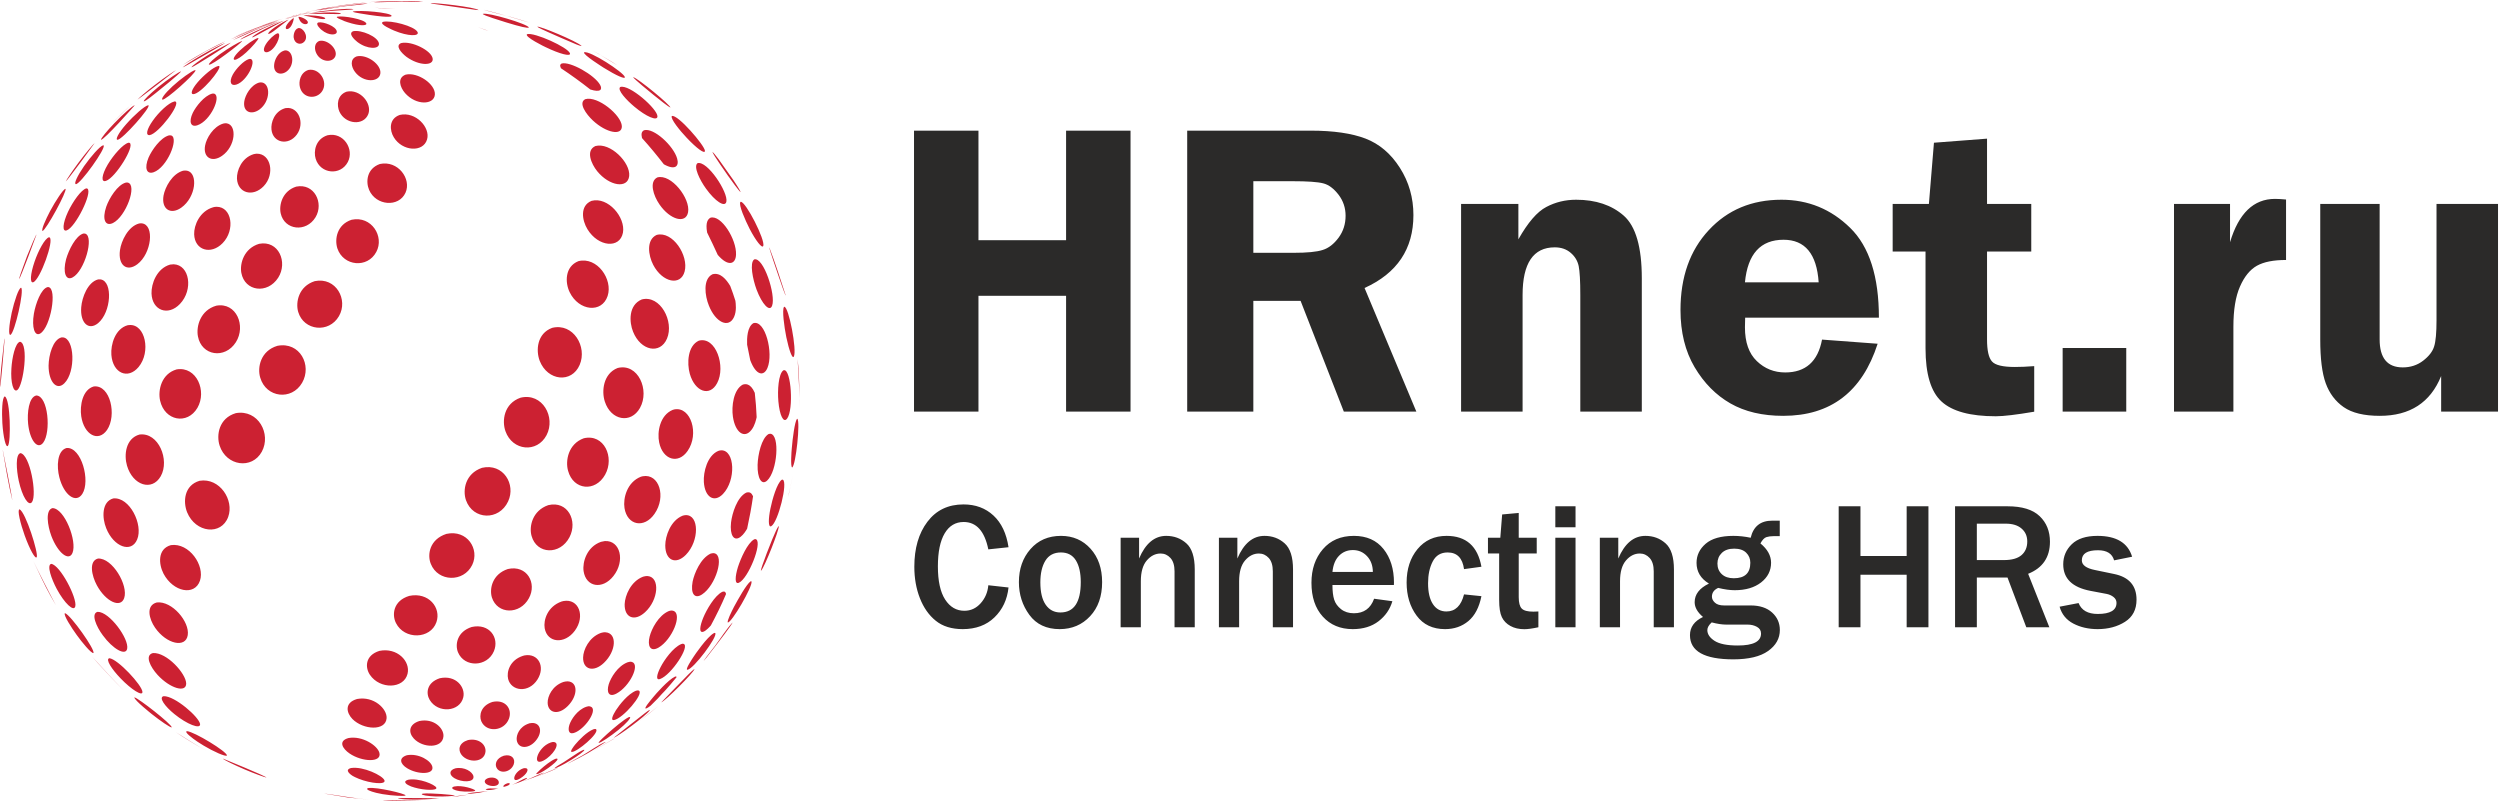 <?xml version="1.0" encoding="UTF-8"?> <svg xmlns="http://www.w3.org/2000/svg" width="592" height="190" viewBox="0 0 592 190" fill="none"><path fill-rule="evenodd" clip-rule="evenodd" d="M70.316 3.694C70.538 3.657 70.796 3.583 71.018 3.545C70.723 3.619 70.426 3.694 70.13 3.73C70.168 3.73 70.242 3.694 70.316 3.694ZM70.28 3.694C70.945 3.583 71.575 3.471 72.24 3.361C72.203 3.361 71.575 3.435 70.131 3.73C70.168 3.73 70.242 3.694 70.28 3.694ZM70.242 3.73C70.686 3.657 71.167 3.657 71.648 3.583C71.575 3.583 71.092 3.619 70.168 3.767C70.168 3.73 70.205 3.73 70.242 3.73ZM70.168 3.73C70.871 3.767 70.871 3.767 70.908 3.767C70.871 3.767 70.684 3.694 70.13 3.73H70.168ZM70.093 3.73C69.982 3.878 70.02 3.989 70.093 3.953C70.168 3.989 70.205 3.878 70.093 3.73C70.13 3.73 70.13 3.73 70.093 3.73ZM70.057 3.767C69.576 3.99 69.355 4.137 69.318 4.211C69.318 4.211 69.391 4.175 69.503 4.1C69.724 3.989 69.909 3.842 70.131 3.73C70.093 3.73 70.057 3.767 70.057 3.767ZM69.982 3.767C69.095 4.1 68.651 4.323 68.539 4.36C68.688 4.323 68.836 4.248 68.983 4.175C69.353 4.025 69.724 3.878 70.093 3.73C70.093 3.73 70.02 3.767 69.982 3.767ZM69.946 3.767C68.688 4.175 67.985 4.471 67.948 4.471C68.688 4.248 69.391 3.952 70.13 3.694C70.057 3.73 70.02 3.767 69.946 3.767ZM69.909 3.805C68.392 4.248 67.579 4.544 67.541 4.581C68.392 4.323 69.242 4.025 70.13 3.767C70.057 3.73 69.982 3.767 69.909 3.805ZM69.909 3.767C68.355 4.211 67.394 4.507 67.319 4.544C68.244 4.284 69.168 3.989 70.093 3.73C70.057 3.73 69.982 3.767 69.909 3.767ZM69.909 3.767C68.281 4.175 67.356 4.471 67.356 4.471C68.281 4.248 69.206 3.952 70.13 3.73C70.057 3.73 69.982 3.767 69.909 3.767ZM69.946 3.767C68.466 4.1 67.615 4.36 67.615 4.36C68.466 4.175 69.279 3.916 70.13 3.73C70.057 3.73 69.982 3.767 69.946 3.767ZM78.86 2.547C83.632 2.251 83.632 2.251 83.706 2.213C83.225 1.77 75.567 2.62 73.755 3.027C75.494 2.955 77.158 2.658 78.86 2.547ZM76.677 3.286C80.452 3.361 80.452 3.361 80.71 3.25C80.71 3.25 80.71 3.213 80.71 3.176C79.636 2.695 74.051 3.064 72.941 3.324C73.052 3.361 73.164 3.324 73.274 3.324C74.088 3.286 74.976 3.25 76.677 3.286ZM74.014 4.1C77.085 4.839 77.047 4.396 77.01 4.323C76.752 3.73 72.719 3.509 71.906 3.657C71.943 3.694 71.943 3.694 72.164 3.73C72.831 3.842 73.239 3.915 74.014 4.1ZM71.055 4.95C71.721 5.95 72.831 5.876 72.905 5.358C72.979 4.619 71.13 3.915 70.723 3.989C70.574 4.063 70.982 4.839 71.055 4.95ZM68.023 5.728C67.467 6.504 67.615 7.022 68.096 6.874C69.17 6.615 69.651 4.396 69.539 4.284H69.503C69.279 4.396 68.466 5.062 68.023 5.728ZM65.064 6.468C63.879 7.282 63.362 7.911 63.546 8.021C63.583 8.021 63.805 8.096 64.73 7.43C64.73 7.43 68.281 4.656 68.318 4.656C68.06 4.692 66.432 5.506 65.064 6.468ZM62.548 6.986C61.031 7.761 59.811 8.576 59.7 8.835C59.773 8.871 59.848 8.871 60.551 8.502C60.625 8.464 67.171 4.914 67.208 4.877C67.098 4.877 64.878 5.764 62.548 6.986ZM60.773 7.282C58.738 8.207 57.295 9.02 56.926 9.315C57.037 9.352 57.037 9.352 57.295 9.204C59.034 8.428 60.699 7.54 62.401 6.726C63.732 6.097 65.1 5.616 66.433 4.988C66.062 5.099 63.51 6.024 60.773 7.282ZM59.773 7.319C57.295 8.355 55.483 9.279 55.187 9.464C55.298 9.427 55.41 9.389 55.483 9.352C57.591 8.502 59.589 7.466 61.697 6.615C63.102 6.024 64.545 5.616 65.95 4.988C65.543 5.173 62.807 6.061 59.773 7.319ZM59.552 7.171C56.926 8.207 55.04 9.094 54.632 9.315C54.743 9.278 54.743 9.278 55.521 8.946C56.631 8.464 58.517 7.651 60.662 6.801C62.363 6.134 64.1 5.617 65.766 4.988C65.766 4.988 63.029 5.802 59.552 7.171ZM60.254 6.763C57.48 7.799 55.373 8.798 55.335 8.798C59.662 7.022 59.662 7.022 65.988 4.839C65.988 4.839 63.51 5.543 60.254 6.763ZM91.621 2.029C92.287 2.066 92.953 2.104 93.62 2.14C91.992 1.993 90.363 1.918 88.736 1.845C89.699 1.918 90.659 1.993 91.621 2.029ZM87.553 3.545C92.546 4.284 92.768 3.878 92.731 3.73C92.473 2.955 85.185 2.324 83.596 2.732L83.558 2.768C83.558 2.843 83.632 2.955 87.553 3.545ZM82.264 5.247C85.296 6.245 86.961 6.097 86.739 5.542C86.332 4.543 81.191 3.656 79.859 3.952C79.711 4.025 79.415 4.137 81.117 4.802C81.264 4.914 81.708 5.062 82.264 5.247ZM76.123 7.059C77.861 8.539 79.896 8.39 79.748 7.428C79.6 6.245 76.529 5.062 75.383 5.32C74.496 5.653 76.086 7.059 76.123 7.059ZM69.539 8.871C69.724 10.425 71.277 10.795 72.091 9.833C73.164 8.576 71.758 6.504 70.684 6.651C70.647 6.651 70.611 6.651 70.574 6.689C69.798 6.911 69.465 8.133 69.539 8.871ZM62.917 10.536C62.141 11.83 62.511 12.534 63.325 12.349C65.248 11.867 66.653 8.279 65.913 7.911C65.84 7.873 65.728 7.873 65.655 7.911C64.916 8.169 63.584 9.427 62.917 10.536ZM56.815 11.942C55.373 13.31 55.04 14.162 55.594 14.162C56.075 14.162 57.148 13.458 58.294 12.423C59.552 11.276 61.402 9.204 61.181 9.02C61.143 8.983 61.106 9.02 61.031 9.02C60.291 9.204 58.22 10.611 56.815 11.942ZM52.081 12.829C50.786 13.791 49.381 14.975 49.455 15.307C50.084 15.64 57.037 10.24 57.333 9.759C57.333 9.759 57.295 9.759 57.258 9.722C56.666 9.908 54.188 11.313 52.081 12.829ZM48.936 13.237C47.123 14.382 45.607 15.493 45.349 15.9L45.386 15.936C45.941 15.788 54.596 10.351 54.669 10.092C54.3 10.241 51.637 11.572 48.936 13.237ZM47.531 13.164C45.386 14.42 43.573 15.64 43.24 15.974C43.646 15.9 53.337 10.204 53.375 10.168C52.931 10.278 50.379 11.498 47.531 13.164ZM47.975 12.534C45.386 13.977 43.462 15.234 43.277 15.382C45.053 14.383 46.791 13.273 48.568 12.275C50.157 11.387 51.822 10.685 53.375 9.76C53.227 9.833 50.933 10.87 47.975 12.534ZM93.323 7.244C96.689 8.65 99.39 8.613 98.872 7.577C98.133 6.172 92.51 4.729 90.697 5.173C89.549 5.691 93.175 7.171 93.323 7.244ZM84.631 9.945C86.961 11.72 89.883 11.72 89.735 10.314C89.549 8.687 85.481 6.986 83.632 7.393C82.338 7.911 83.965 9.427 84.631 9.945ZM74.94 12.682C76.012 14.79 78.786 14.901 79.415 13.312C80.044 11.646 77.603 9.279 75.642 9.687C74.347 10.166 74.421 11.72 74.94 12.682ZM64.916 15.345C64.73 17.416 66.505 17.971 67.912 16.898C69.835 15.42 69.466 12.202 67.8 11.942C67.615 11.905 67.431 11.942 67.282 11.98C65.803 12.423 64.989 14.235 64.916 15.345ZM55.113 17.675C54.115 19.561 54.78 20.449 56.038 20.006C58.553 19.118 60.735 14.457 59.404 13.977C59.256 13.939 59.107 13.939 58.959 13.977C57.666 14.383 55.891 16.271 55.113 17.675ZM46.827 19.451C45.311 21.226 45.089 22.299 45.755 22.299C47.529 22.299 52.45 16.343 51.932 15.678C51.858 15.603 51.747 15.603 51.637 15.64C50.49 15.9 48.158 17.898 46.827 19.451ZM40.836 20.449C38.875 22.262 38.098 23.482 38.468 23.594C39.207 23.778 46.236 17.527 46.309 16.64C46.273 16.64 46.235 16.603 46.198 16.603C45.386 16.788 42.723 18.711 40.836 20.449ZM37.396 20.671C35.509 22.226 34.03 23.668 34.03 24.001C34.216 24.001 34.437 24.001 36.878 22.041C37.137 21.856 42.907 17.195 42.872 16.898C42.388 17.009 39.837 18.674 37.396 20.671ZM36.619 20.154C34.548 21.744 32.956 23.149 32.549 23.594C32.697 23.594 41.649 16.677 41.685 16.603C41.391 16.75 39.097 18.23 36.619 20.154ZM114.851 7.059C115.109 7.132 115.405 7.244 115.665 7.317C114.813 6.986 113.962 6.688 113.112 6.393C113.666 6.615 114.259 6.838 114.851 7.059ZM96.246 13.458C99.241 15.64 102.682 15.603 102.459 13.902C102.237 11.979 97.428 9.612 94.988 10.203C93.508 10.795 94.988 12.496 96.246 13.458ZM84.075 17.046C86.036 19.636 89.772 19.524 90.068 17.416C90.363 15.308 86.924 12.792 84.483 13.348C82.743 13.977 83.188 15.9 84.075 17.046ZM71.019 20.634C71.721 23.409 75.013 23.594 76.308 21.559C77.751 19.265 75.606 16.048 73.016 16.566C71.092 17.195 70.686 19.339 71.019 20.634ZM57.851 23.963C57.444 26.552 59.515 27.293 61.402 25.962C64.066 24.038 64.102 19.895 62.03 19.524C61.772 19.488 61.512 19.524 61.329 19.561C59.329 20.19 58.072 22.557 57.851 23.963ZM45.644 26.737C44.645 28.846 45.163 30.214 46.755 29.66C49.899 28.586 52.45 22.816 50.749 22.187C50.563 22.114 50.342 22.151 50.194 22.187C48.344 22.705 46.384 25.22 45.644 26.737ZM36.174 28.588C34.732 30.622 34.399 32.138 35.472 31.99C37.543 31.62 42.87 24.629 41.538 24.038C41.464 24 41.353 24 41.279 24.038C39.911 24.332 37.543 26.626 36.174 28.588ZM29.887 29.4C27.926 31.62 27.261 33.137 27.853 33.1C29 33.026 35.879 25.295 35.139 24.925C35.102 24.925 35.066 24.925 35.066 24.925C34.214 25.11 31.773 27.255 29.887 29.4ZM27.039 29.216C25.337 30.991 23.969 32.656 23.895 33.099C24.561 33.284 31.846 25.035 31.884 24.962V24.925C31.441 24.998 29.147 26.996 27.039 29.216ZM31.108 24.74C29.295 26.516 26.854 28.809 25.152 30.658C27.704 27.921 30.109 25.664 31.329 24.555L31.108 24.74ZM95.911 22.041C98.538 25.037 102.793 24.852 102.977 22.41C103.162 19.932 98.909 17.009 96.061 17.675C93.988 18.452 94.728 20.671 95.911 22.041ZM80.377 26.441C81.782 29.475 86.147 29.845 87.22 26.997C88.144 24.519 85.296 21.004 82.079 21.708C79.785 22.52 79.711 24.962 80.377 26.441ZM64.287 30.695C64.62 33.839 68.281 34.579 70.28 31.878C72.277 29.179 70.686 25.183 67.726 25.591C67.615 25.591 67.504 25.627 67.394 25.664C64.952 26.441 64.1 29.068 64.287 30.695ZM48.566 34.469C48.047 37.281 50.156 38.575 52.56 36.911C55.816 34.654 56.148 29.66 53.744 29.217C53.411 29.142 53.115 29.217 52.893 29.253C50.49 29.956 48.862 32.767 48.566 34.469ZM35.177 37.317C34.141 39.794 34.696 41.348 36.36 40.794C39.578 39.682 42.352 32.877 40.613 32.101C40.391 32.027 40.169 32.027 39.984 32.065C37.987 32.619 35.953 35.541 35.177 37.317ZM25.522 38.944C24.042 41.458 23.857 43.272 25.115 42.826C27.372 42.051 31.995 34.579 30.701 33.839C30.626 33.802 30.515 33.802 30.405 33.802C29.11 34.135 26.854 36.725 25.522 38.944ZM19.899 39.351C18.309 41.644 17.422 43.568 17.976 43.605C19.012 43.641 25.226 34.986 24.523 34.431C24.523 34.431 24.486 34.431 24.449 34.394C23.673 34.579 21.453 37.131 19.899 39.351ZM18.605 38.499C17.015 40.646 15.683 42.643 15.572 42.976C15.905 42.791 22.415 33.95 22.415 33.877C22.156 34.025 20.381 36.132 18.605 38.499ZM93.249 32.508C95.247 35.837 100.202 36.171 101.127 33.026C101.978 30.178 98.39 26.33 94.655 27.218C92.028 28.142 92.25 30.88 93.249 32.508ZM74.755 37.612C75.865 41.2 80.635 41.681 82.374 38.351C83.928 35.355 81.376 31.213 77.566 32.025C74.718 32.915 74.199 35.836 74.755 37.612ZM56.112 42.31C56.297 45.75 59.885 46.749 62.438 44.086C65.174 41.236 64.139 36.355 60.81 36.392C60.587 36.392 60.291 36.465 60.071 36.503C57.185 37.39 56.038 40.423 56.112 42.31ZM38.727 46.304C38.172 49.486 40.355 50.966 42.907 49.19C46.459 46.675 46.94 40.978 44.313 40.424C43.98 40.35 43.646 40.387 43.351 40.424C40.761 41.163 39.097 44.307 38.727 46.304ZM25.152 48.969C24.153 51.89 24.894 53.702 26.742 52.815C29.812 51.297 32.587 43.789 30.256 43.235C30.108 43.197 29.923 43.235 29.812 43.235C27.852 43.716 25.855 46.934 25.152 48.969ZM16.09 50.189C14.832 52.889 14.684 54.96 15.794 54.553C17.865 53.85 21.934 45.639 20.714 44.677C20.64 44.639 20.529 44.603 20.455 44.603C19.234 44.899 17.236 47.747 16.09 50.189ZM11.873 49.967C10.763 52.075 9.728 54.443 10.06 54.701C10.874 54.553 16.017 45.121 15.498 44.713C14.98 44.788 13.167 47.563 11.873 49.967ZM140.411 28.55C143.555 31.472 147.326 32.213 147.254 29.881C147.143 27.255 141.521 22.632 138.598 23.482C136.86 24.332 138.783 27.034 140.411 28.55ZM87.404 44.973C89.031 48.746 94.433 49.154 96.023 45.64C97.504 42.346 94.21 37.908 89.958 38.833C86.813 39.943 86.591 43.087 87.404 44.973ZM66.469 50.522C67.356 54.516 72.497 55.108 74.717 51.446C76.751 48.08 74.421 43.308 70.13 44.196C66.876 45.233 66.025 48.524 66.469 50.522ZM45.977 55.478C46.088 59.251 49.934 60.434 52.708 57.586C55.779 54.442 54.891 48.967 51.303 48.967C51.044 48.967 50.711 49.004 50.49 49.077C47.271 50.004 45.903 53.369 45.977 55.478ZM28.407 59.251C27.926 62.766 29.998 64.466 32.513 62.581C35.916 60.028 36.656 53.223 33.586 52.89C33.401 52.853 33.143 52.89 32.92 52.926C30.331 53.627 28.703 57.069 28.407 59.251ZM15.646 61.396C14.832 64.504 15.572 66.575 17.2 65.687C20.011 64.207 22.341 56.07 20.196 55.33C20.084 55.293 19.9 55.293 19.752 55.293C17.939 55.811 16.275 59.178 15.646 61.396ZM8.174 61.989C7.175 64.909 7.028 67.13 7.878 66.833C9.506 66.241 12.909 56.809 11.725 56.218C11.688 56.218 11.651 56.218 11.614 56.181C10.652 56.403 9.062 59.361 8.174 61.989ZM6.399 60.657L4.919 64.726C4.586 65.725 4.512 65.983 4.512 66.131C4.845 65.836 8.655 55.589 8.655 55.516C8.618 55.553 8.507 55.627 7.841 57.18L6.399 60.657ZM141.409 40.535C144.294 44.086 148.659 44.751 148.992 41.681C149.325 38.499 144.515 33.654 141.002 34.579C138.635 35.615 140.003 38.797 141.409 40.535ZM79.896 58.844C81.339 63.062 87.034 63.579 89.106 59.658C91.067 56.033 87.996 51.039 83.261 52.038C79.748 53.185 79.193 56.698 79.896 58.844ZM57.147 64.615C57.961 69.016 63.325 69.719 65.877 65.761C68.208 62.099 65.988 56.846 61.363 57.734C57.776 58.808 56.741 62.395 57.147 64.615ZM35.879 69.498C36.027 73.529 39.8 74.935 42.611 71.976C45.829 68.609 44.904 62.727 41.131 62.579C40.873 62.579 40.539 62.616 40.28 62.654C37.099 63.579 35.805 67.204 35.879 69.498ZM19.234 72.751C18.939 76.451 20.973 78.374 23.229 76.524C26.335 73.936 26.78 66.685 23.858 66.168C23.673 66.131 23.414 66.168 23.229 66.168C20.787 66.796 19.419 70.385 19.234 72.751ZM8.026 74.269C7.471 77.523 8.212 79.78 9.543 78.966C11.985 77.487 13.613 68.35 11.467 67.98C11.393 67.98 11.319 67.98 11.282 67.98C9.728 68.35 8.433 71.901 8.026 74.269ZM2.774 74.046C2.108 77.117 1.96 79.483 2.478 79.298C3.477 78.855 5.808 68.646 4.994 68.128C4.401 68.24 3.402 71.272 2.774 74.046ZM156.167 48.413C158.682 52.075 162.418 53.075 162.937 50.262C163.529 47.007 158.941 41.09 155.649 42.014C153.652 43.013 154.724 46.343 156.167 48.413ZM139.115 54.295C141.667 58.475 146.772 58.956 147.512 55.108C148.178 51.483 143.997 46.526 140.076 47.563C137.267 48.709 137.82 52.186 139.115 54.295ZM70.613 73.861C71.943 78.337 77.899 78.966 80.266 74.86C82.522 70.977 79.563 65.54 74.532 66.575C70.723 67.795 69.946 71.568 70.613 73.861ZM46.865 79.633C47.716 84.256 53.264 85.107 55.853 81.038C58.294 77.192 56.001 71.531 51.229 72.382C47.458 73.455 46.421 77.265 46.865 79.633ZM26.372 84.034C26.705 88.361 30.256 89.952 32.809 86.919C35.805 83.331 34.399 76.711 30.664 76.969C30.553 76.969 30.368 77.007 30.257 77.007C27.26 77.819 26.188 81.592 26.372 84.034ZM11.503 86.586C11.503 90.433 13.427 92.578 15.239 90.765C17.976 88.066 17.681 80.039 14.87 79.891C14.795 79.891 14.684 79.891 14.574 79.891C12.502 80.409 11.54 84.107 11.503 86.586ZM2.7 87.252C2.478 90.617 3.181 93.059 4.106 92.356C5.548 91.283 6.879 81.297 4.735 80.928C3.588 81.185 2.847 84.772 2.7 87.252ZM0.11 89.323L0 91.32C0 91.431 0 91.579 0 91.689C0.222 91.32 1.11 80.26 1.11 80.149C1.073 80.186 1.073 80.224 0.999 80.593C0.739 83.219 0.258 86.696 0.11 89.323ZM154.687 62.727C156.869 66.908 161.196 67.795 162.122 64.282C163.121 60.509 159.273 54.627 155.501 55.626C152.986 56.773 153.504 60.472 154.687 62.727ZM134.899 69.201C137.081 73.677 142.519 74.231 143.886 70.089C145.181 66.168 141.409 60.73 136.971 61.84C133.715 63.135 133.789 66.945 134.899 69.201ZM61.624 89.434C63.029 94.206 69.058 94.908 71.536 90.654C73.941 86.512 71.019 80.853 65.692 81.888C61.697 83.072 60.884 87.029 61.624 89.434ZM37.913 94.871C38.986 99.643 44.35 100.678 46.754 96.572C49.047 92.615 46.567 86.696 41.834 87.472C38.209 88.51 37.359 92.43 37.913 94.871ZM19.234 98.569C19.9 102.972 23.266 104.784 25.337 101.826C27.705 98.386 26.151 91.099 22.23 91.505C19.53 92.245 18.864 96.055 19.234 98.569ZM6.658 100.345C7.064 104.266 8.877 106.56 10.209 104.858C12.132 102.38 11.429 93.688 8.582 93.65C6.806 94.058 6.399 97.794 6.658 100.345ZM0.555 100.161C0.777 103.6 1.405 106.19 1.886 105.562C2.625 104.637 2.478 94.538 1.147 93.873C0.481 93.983 0.406 97.607 0.555 100.161ZM167.856 72.345C169.446 76.376 172.553 77.819 173.812 75.083C174.477 73.64 174.219 71.864 174.144 71.235C173.775 70.052 173.367 68.867 172.924 67.722C171.999 66.168 170.556 64.429 168.707 64.948C166.377 66.094 166.931 70.089 167.856 72.345ZM149.916 78.558C151.728 83.072 156.315 83.997 157.942 80.186C159.682 76.117 156.353 69.792 151.987 70.903C148.77 72.234 148.992 76.303 149.916 78.558ZM127.797 85.439C129.683 90.248 135.38 90.802 137.267 86.401C139.116 82.111 135.75 76.414 130.756 77.634C127.13 78.966 126.872 82.997 127.797 85.439ZM52.007 105.524C53.597 110.37 59.663 111.219 61.995 106.966C64.287 102.749 61.143 96.905 55.853 97.83C51.821 99.014 51.194 103.046 52.007 105.524ZM30.071 110.259C31.441 114.956 35.99 116.399 38.062 112.774C40.243 108.928 37.543 102.306 33.031 102.898C29.739 103.822 29.332 107.743 30.071 110.259ZM14.055 113.034C15.128 117.25 17.976 119.321 19.493 116.954C21.453 113.921 19.308 105.857 15.793 106.079C13.5 106.671 13.39 110.518 14.055 113.034ZM4.438 113.847C5.252 117.584 6.768 120.024 7.583 118.878C8.803 117.103 7.102 107.633 4.845 107.3C3.625 107.595 3.884 111.294 4.438 113.847ZM2.885 118.322C2.885 118.359 2.922 118.396 2.922 118.434C2.847 117.509 0.702 106.671 0.665 106.598V106.709C1.258 110.184 2.034 114.883 2.885 118.322ZM163.343 88.51C164.564 92.799 168.078 94.021 169.815 90.729C171.924 86.808 169.521 79.595 165.488 80.668C162.826 81.888 162.641 85.994 163.343 88.51ZM143.222 95.093C144.664 99.569 149.398 100.42 151.543 96.61C153.911 92.393 151.099 85.919 146.254 87.141C142.851 88.472 142.408 92.615 143.222 95.093ZM119.696 102.121C121.36 106.782 127.168 107.336 129.424 103.046C131.643 98.792 128.462 92.948 123.284 94.169C119.326 95.537 118.809 99.643 119.696 102.121ZM44.312 121.318C46.311 126.201 52.413 126.867 54.04 122.391C55.483 118.434 52.043 113.07 47.271 113.847C43.573 114.919 43.313 118.84 44.312 121.318ZM25.152 125.091C26.927 129.53 31.108 131.048 32.476 127.754C33.956 124.24 30.701 117.62 26.817 118.027C24.043 118.803 24.153 122.65 25.152 125.091ZM12.168 126.941C13.686 130.936 16.311 133.007 17.162 130.936C18.309 128.16 15.275 120.357 12.428 120.32C10.69 120.764 11.245 124.463 12.168 126.941ZM5.844 126.794C7.028 130.085 8.359 132.489 8.692 131.935C9.174 131.121 6.067 121.207 4.624 120.614C4.031 120.689 4.808 123.908 5.844 126.794ZM173.552 98.681C174.107 102.455 176.29 103.97 177.954 101.788C178.768 100.753 179.064 99.273 179.174 98.792C179.1 96.868 178.952 94.983 178.731 93.022C177.658 90.544 176.326 90.95 175.918 91.062C173.7 92.207 173.182 96.203 173.552 98.681ZM156.093 104.784C156.944 108.89 160.606 110 162.826 106.782C165.637 102.75 163.601 96.239 159.718 96.943C159.607 96.98 159.422 97.017 159.312 97.053C156.242 98.311 155.575 102.344 156.093 104.784ZM134.529 111.516C135.786 116.066 140.965 116.584 143.295 112.404C145.588 108.298 143.037 102.639 138.228 103.785C134.566 105.117 133.826 109.111 134.529 111.516ZM110.338 118.433C112.002 123.168 118.179 123.353 120.325 118.729C122.212 114.696 119.179 109.629 114.148 110.776C110.153 112.145 109.524 116.066 110.338 118.433ZM38.727 135.855C41.021 140.183 46.088 141.182 47.346 137.519C48.568 133.931 44.795 128.457 40.466 129.086C37.285 129.974 37.543 133.561 38.727 135.855ZM22.933 138.592C25.041 142.476 28.555 144.104 29.406 141.626C30.441 138.63 26.594 132.046 23.191 132.267C20.973 132.86 21.712 136.336 22.933 138.592ZM13.427 139.442C15.277 142.883 17.496 144.955 17.828 143.586C18.309 141.626 14.24 133.784 12.132 133.524C10.986 133.784 12.206 137.149 13.427 139.442ZM11.91 140.997L13.242 143.327C12.279 141.589 8.47 134.118 7.878 132.823C9.062 135.3 10.579 138.63 11.91 140.997ZM166.672 114.142C166.894 117.73 169.113 119.137 171.184 116.991C174.329 113.736 174.033 106.56 170.778 106.633C170.556 106.633 170.297 106.708 170.075 106.782C167.487 107.891 166.525 111.775 166.672 114.142ZM147.882 120.32C148.548 124.426 152.543 125.202 154.983 121.688C157.832 117.62 156.093 112.072 152.209 112.774C152.061 112.811 151.914 112.848 151.765 112.885C148.473 114.18 147.512 117.988 147.882 120.32ZM125.874 126.904C127.093 131.305 132.642 131.49 134.862 127.199C136.86 123.353 134.455 118.507 129.831 119.616C126.058 120.911 125.244 124.685 125.874 126.904ZM102.016 133.524C103.717 137.815 109.783 137.963 111.817 133.783C113.629 130.046 110.634 125.35 105.714 126.423C101.719 127.717 101.127 131.343 102.016 133.524ZM36.729 148.653C39.43 152.537 43.98 153.536 44.46 150.392C44.941 147.248 40.761 142.254 37.136 142.66C34.473 143.364 35.287 146.582 36.729 148.653ZM24.338 150.428C26.706 153.684 29.739 155.385 30.109 153.647C30.626 151.316 25.929 144.843 23.118 144.881C21.453 145.287 22.822 148.395 24.338 150.428ZM18.161 150.355C19.381 152.056 21.564 154.719 22.119 154.644C22.637 153.942 16.755 145.657 15.424 145.213C15.386 145.213 15.35 145.213 15.35 145.213C15.017 145.693 16.904 148.616 18.161 150.355ZM173.108 123.722C172.776 126.755 173.81 128.31 175.364 127.125C176.104 126.569 176.622 125.682 176.918 125.201C177.474 122.686 177.955 120.097 178.325 117.507C177.917 116.657 177.511 116.434 176.697 116.657C174.551 117.73 173.367 121.54 173.108 123.722ZM157.536 129.16C157.536 132.71 160.014 133.821 162.418 131.379C165.637 128.087 165.599 121.836 162.345 121.984C162.122 121.984 161.827 122.059 161.605 122.132C158.793 123.279 157.536 126.941 157.536 129.16ZM138.191 135.226C138.746 139.036 142.666 139.702 145.256 136.41C148.105 132.822 146.883 127.902 143.222 128.125C142.964 128.162 142.593 128.235 142.297 128.31C138.968 129.492 137.894 133.08 138.191 135.226ZM116.479 141.478C117.772 145.509 123.098 145.62 125.244 141.662C127.205 138.111 124.8 133.709 120.25 134.746C116.588 135.966 115.85 139.406 116.479 141.478ZM93.766 147.544C95.765 151.538 101.943 151.391 103.347 147.321C104.531 143.918 101.497 140.145 96.91 141.107C93.1 142.255 92.768 145.582 93.766 147.544ZM37.322 159.823C40.243 163.005 44.091 164.151 44.091 161.859C44.054 159.49 39.467 154.423 36.212 154.644C34.177 155.163 35.62 157.974 37.322 159.823ZM28.555 160.637C31.108 163.301 33.77 164.964 33.734 163.856C33.66 162.266 27.89 156.052 25.892 155.866C24.894 156.089 26.483 158.492 28.555 160.637ZM29.332 163.523C27.557 161.822 22.895 156.791 21.749 155.423C24.006 157.9 26.965 161.156 29.332 163.523ZM164.009 137.741C163.491 140.552 164.453 141.922 166.227 140.774C169.521 138.63 171.629 131.527 169.15 131.01C168.853 130.936 168.558 131.048 168.299 131.083C165.896 132.193 164.415 135.743 164.009 137.741ZM147.918 143.069C147.845 146.286 150.249 147.248 152.728 144.993C155.945 142.07 156.353 136.706 153.394 136.41C152.986 136.373 152.58 136.485 152.284 136.558C149.361 137.667 147.992 141.034 147.918 143.069ZM128.98 148.764C129.61 152.279 133.714 152.61 136.119 149.356C138.671 145.88 137.044 141.662 133.419 142.328C133.271 142.366 133.085 142.402 132.975 142.44C129.646 143.623 128.647 146.84 128.98 148.764ZM108.452 154.459C109.97 158.122 115.369 157.974 116.959 154.201C118.291 151.021 115.886 147.544 111.707 148.468C108.229 149.578 107.711 152.647 108.452 154.459ZM87.59 159.787C89.958 163.301 95.616 163.152 96.504 159.565C97.244 156.568 94.027 153.276 89.847 154.127C86.405 155.201 86.443 158.086 87.59 159.787ZM41.316 169.108C44.275 171.513 47.494 172.77 47.383 171.476C47.198 169.849 41.427 164.781 38.764 164.854C37.469 165.114 39.06 167.296 41.316 169.108ZM35.916 169.072C37.913 170.661 40.317 172.326 40.688 172.252C40.539 171.365 32.809 165.372 31.884 165.149C31.846 165.149 31.846 165.149 31.81 165.149C31.846 165.854 35.879 169.033 35.916 169.072ZM166.525 146.286C165.748 148.173 165.415 150.022 166.598 149.578C167.265 149.319 168.079 148.396 168.337 148.098C169.631 145.693 170.852 143.215 171.925 140.664C171.778 139.962 171.407 140.035 171.037 140.146C169.225 141.034 167.301 144.4 166.525 146.286ZM153.837 150.724C153.281 152.87 153.948 154.497 155.944 153.351C159.163 151.465 161.641 145.474 159.495 144.66C159.089 144.51 158.757 144.585 158.385 144.696C155.909 145.732 154.281 148.949 153.837 150.724ZM138.079 155.681C138.006 158.602 140.596 159.269 142.999 156.976C145.958 154.164 146.181 149.911 143.369 149.725C142.962 149.688 142.593 149.799 142.297 149.874C139.447 150.909 138.116 153.905 138.079 155.681ZM120.325 160.785C121.064 163.671 125.171 164.225 127.279 160.897C129.202 157.864 127.464 154.609 124.208 155.201C124.098 155.238 123.913 155.274 123.802 155.312C120.695 156.347 119.918 159.121 120.325 160.785ZM101.756 165.743C103.718 168.998 108.896 168.59 109.709 165.114C110.264 162.746 107.971 159.787 104.161 160.6C100.979 161.636 100.831 164.225 101.756 165.743ZM83.448 170.255C85.999 172.845 91.326 173.177 91.548 170.07C91.695 167.85 88.515 164.781 84.556 165.52C81.486 166.409 82.041 168.812 83.448 170.255ZM48.196 176.543C50.527 177.949 53.411 179.242 53.745 178.911C53.782 177.986 45.977 173.251 44.275 173.139C43.498 173.288 45.57 174.842 46.791 175.655C47.161 175.915 47.752 176.284 48.196 176.543ZM48.862 177.801C46.273 176.358 43.35 174.545 41.612 173.362C43.758 174.693 46.606 176.543 48.862 177.801ZM156.426 157.974C155.575 159.601 155.168 161.193 156.315 160.785C158.941 159.862 163.491 152.981 161.863 152.464C161.678 152.389 161.456 152.464 161.271 152.537C159.385 153.351 157.313 156.236 156.426 157.974ZM144.146 162.043C143.59 163.893 144.146 165.224 145.995 164.225C149.102 162.561 151.655 157.382 149.658 156.754C149.288 156.643 148.955 156.717 148.621 156.828C146.254 157.716 144.627 160.49 144.146 162.043ZM129.683 166.409C129.72 168.739 132.088 169.552 134.455 167.184C136.896 164.743 136.896 161.451 134.418 161.339C134.048 161.339 133.678 161.415 133.419 161.489C130.793 162.376 129.646 164.892 129.683 166.409ZM113.962 170.773C115.146 173.547 119.363 173.214 120.51 170.217C121.397 167.887 119.659 165.52 116.588 166.223C113.853 167.111 113.408 169.404 113.962 170.773ZM97.983 174.878C100.129 177.209 104.827 177.283 105.012 174.324C105.123 172.437 102.717 170.034 99.315 170.736C96.8 171.513 96.652 173.435 97.983 174.878ZM82.781 178.43C85.703 180.427 90.438 180.648 89.845 178.281C89.401 176.543 85.814 174.175 82.521 174.767C79.97 175.471 81.153 177.32 82.781 178.43ZM57.851 182.166C60.182 183.164 62.548 184.015 63.103 184.127C62.844 183.719 52.895 179.688 52.82 179.651H52.783C53.042 179.983 55.632 181.203 57.851 182.166ZM154.687 165.076C153.985 165.928 152.357 167.85 152.949 167.775C153.208 167.74 153.837 167.296 154.059 167.111C156.242 165.002 158.277 162.746 160.199 160.378C160.199 160.156 160.088 160.156 159.83 160.23C158.239 160.972 155.243 164.374 154.687 165.076ZM145.848 168.183C145.107 169.367 144.515 170.661 145.402 170.513C147.549 170.107 152.469 164.337 151.322 163.559C151.137 163.448 150.878 163.486 150.619 163.559C148.696 164.3 146.661 166.926 145.848 168.183ZM134.824 171.66C134.381 173.103 134.788 174.175 136.415 173.362C138.966 172.104 141.668 167.812 139.781 167.296C139.447 167.184 139.151 167.258 138.819 167.369C136.674 168.11 135.232 170.402 134.824 171.66ZM122.359 175.248C122.692 177.504 125.502 177.393 127.13 175.063C128.647 172.955 127.759 170.846 125.541 171.254C125.429 171.254 125.318 171.29 125.244 171.327C122.988 172.067 122.212 174.065 122.359 175.248ZM109.302 178.763C110.856 180.723 114.666 180.612 114.962 178.022C115.147 176.321 113.371 174.73 110.819 175.248C108.673 175.915 108.378 177.541 109.302 178.763ZM96.393 181.907C98.835 183.423 102.755 183.496 102.386 181.61C102.127 180.167 99.168 178.319 96.357 178.836C94.322 179.465 94.765 180.908 96.393 181.907ZM84.964 184.422C87.775 185.531 91.51 185.902 91.028 184.754C90.585 183.644 85.999 181.425 83.113 181.869C81.338 182.351 83.261 183.571 83.483 183.719C83.743 183.867 84.223 184.125 84.964 184.422ZM143.776 173.806C141.778 175.619 141.742 175.804 141.742 175.915C142.112 176.025 144.664 174.287 146.439 172.845C148.4 171.254 149.398 170.034 149.213 169.811C149.176 169.774 149.028 169.811 148.917 169.811C147.734 170.367 145.477 172.289 143.776 173.806ZM136.193 176.321C135.861 176.729 134.824 178.059 135.416 178.059C136.637 178.097 141.854 173.732 141.187 172.733C141.075 172.548 140.742 172.621 140.521 172.696C138.968 173.288 137.081 175.248 136.193 176.321ZM127.279 179.02C126.909 180.13 127.315 180.834 128.721 180.094C130.83 178.984 132.79 176.099 131.273 175.73C130.978 175.655 130.755 175.73 130.46 175.804C128.684 176.396 127.574 178.059 127.279 179.02ZM117.55 181.722C118.291 183.386 120.99 182.905 121.656 180.983C122.1 179.688 121.175 178.504 119.326 178.947C117.477 179.54 117.181 180.945 117.55 181.722ZM107.601 184.273C109.265 185.273 112.371 185.383 112.113 183.829C111.929 182.794 110.004 181.499 107.823 181.943C106.195 182.424 106.417 183.571 107.601 184.273ZM98.169 186.493C100.462 187.159 103.68 187.269 103.31 186.493C102.977 185.791 99.204 184.163 96.652 184.643C95.209 185.05 96.393 185.79 96.652 185.901C97.021 186.123 97.577 186.345 98.169 186.493ZM90.549 188.046C92.954 188.454 95.911 188.602 96.061 188.343C95.838 187.9 89.254 186.345 87.257 186.605C87.072 186.641 86.666 186.753 87.182 187.085C87.404 187.196 88.218 187.64 90.549 188.046ZM82.448 188.86L87.627 189.378C83.964 189.083 80.376 188.379 76.751 187.9C76.899 187.936 76.899 187.936 77.491 188.046L82.448 188.86ZM137.82 178.947C136.711 179.576 135.601 180.13 134.491 180.797C134.639 180.76 134.639 180.76 135.046 180.538C137.931 179.132 140.668 177.543 143.33 175.767L143.369 175.73C143.33 175.73 143.33 175.73 143.294 175.692C141.371 176.579 139.67 177.874 137.82 178.947ZM133.456 180.5C132.716 180.983 131.902 181.352 131.237 181.945C132.198 181.981 138.412 178.17 138.376 177.579C138.337 177.543 138.301 177.543 138.153 177.579C137.414 177.874 136.896 178.208 133.456 180.5ZM127.982 182.202C127.02 183.09 126.983 183.201 126.983 183.276C127.649 183.607 132.273 180.317 132.014 179.724C131.94 179.576 131.682 179.651 131.534 179.688C130.424 180.13 128.98 181.314 127.982 182.202ZM121.805 184.015C121.656 184.644 121.953 185.088 123.21 184.311C124.727 183.386 125.429 182.055 124.504 181.907C124.283 181.869 124.098 181.907 123.912 181.943C122.618 182.387 121.916 183.461 121.805 184.015ZM115.294 185.753C116.331 186.383 118.328 186.271 118.106 185.125C117.995 184.533 117.144 183.904 115.776 184.2C114.555 184.533 114.555 185.31 115.294 185.753ZM108.859 187.344C110.338 187.565 112.742 187.492 112.521 187.159C112.336 186.863 109.488 185.864 107.601 186.234C106.75 186.455 107.157 186.789 107.343 186.9C107.49 186.974 107.898 187.196 108.859 187.344ZM103.161 188.602C105.27 188.675 107.526 188.49 107.748 188.379C107.563 188.231 101.608 187.712 100.129 187.935C99.981 187.973 99.944 187.973 99.871 188.046C99.871 188.306 101.276 188.527 103.161 188.602ZM98.909 189.342C101.276 189.305 103.532 189.119 104.05 189.046C104.012 189.046 95.135 188.898 94.359 189.008C94.322 189.008 94.284 189.008 94.284 189.046V189.083C94.691 189.231 96.541 189.378 98.909 189.342ZM97.724 189.6C98.355 189.564 99.205 189.526 99.833 189.489C96.763 189.637 93.693 189.414 90.622 189.489C90.846 189.564 92.694 189.637 94.618 189.637L97.724 189.6ZM126.909 183.94C126.797 183.979 126.614 184.052 126.502 184.09L127.353 183.793L128.647 183.313C131.347 182.277 132.161 181.795 132.161 181.795H132.124C130.349 182.499 128.647 183.312 126.909 183.94ZM124.69 184.681C124.431 184.792 123.913 184.976 123.359 185.161L123.543 185.087C123.802 185.014 124.136 184.902 124.357 184.829C127.39 183.829 128.647 183.053 128.758 182.98C128.721 182.98 128.684 182.98 128.647 182.98C127.315 183.461 126.058 184.163 124.69 184.681ZM122.064 185.495C121.878 185.568 121.583 185.716 121.213 185.828C121.398 185.79 121.656 185.716 121.841 185.642C123.765 185.049 124.838 184.422 124.801 184.237C124.764 184.199 124.727 184.199 124.579 184.237C123.69 184.533 122.915 185.087 122.064 185.495ZM119.215 186.271C119.252 186.308 119.29 186.345 119.401 186.308C119.549 186.271 119.733 186.197 119.918 186.16C120.621 185.938 120.843 185.606 120.658 185.495C120.51 185.42 120.215 185.456 120.103 185.495C119.363 185.753 119.105 186.123 119.215 186.271ZM116.292 187.048C116.663 187.011 117.069 186.938 117.477 186.826C117.662 186.789 117.884 186.715 118.031 186.678C117.773 186.751 117.514 186.715 117.069 186.715C116.292 186.678 115.813 186.678 115.332 186.789C114.962 186.9 114.999 186.974 115.109 187.011C115.257 187.048 115.665 187.122 116.292 187.048ZM113.518 187.713C113.814 187.676 114.112 187.602 114.443 187.528L115.776 187.233L115.997 187.196C114.296 187.565 112.521 187.528 110.819 187.861C110.783 187.861 110.745 187.9 110.708 187.9V187.936C110.966 188.009 112.04 187.936 113.518 187.713ZM110.966 188.158C109.635 188.343 108.267 188.454 106.935 188.675H106.898C107.047 188.712 108.34 188.564 108.415 188.564C109.154 188.454 110.191 188.306 110.966 188.158ZM69.798 3.805C68.577 4.063 67.653 4.284 67.542 4.323C68.429 4.137 69.279 3.916 70.13 3.73C70.02 3.73 69.872 3.767 69.798 3.805ZM69.909 3.767C68.983 3.916 68.318 4.063 68.318 4.063C68.392 4.063 68.429 4.025 68.504 4.025C69.243 3.878 69.577 3.804 70.13 3.73C70.057 3.73 69.946 3.73 69.909 3.767ZM70.02 3.73C69.613 3.694 69.243 3.767 69.206 3.805C69.279 3.805 69.318 3.805 69.391 3.805C69.649 3.767 69.872 3.767 70.13 3.767C70.093 3.73 70.057 3.73 70.02 3.73ZM70.168 3.694C70.316 3.545 70.316 3.545 70.316 3.508C70.28 3.471 70.093 3.545 70.13 3.657C70.13 3.694 70.13 3.73 70.168 3.73C70.13 3.73 70.168 3.694 70.168 3.694ZM70.316 3.657C70.574 3.545 70.834 3.434 71.129 3.324C71.165 3.286 71.24 3.286 71.277 3.25C71.277 3.25 70.834 3.361 70.13 3.73C70.168 3.694 70.242 3.657 70.316 3.657ZM70.426 3.619C71.019 3.398 71.61 3.25 72.202 3.027C72.202 3.027 71.5 3.213 70.13 3.729C70.205 3.694 70.352 3.657 70.426 3.619ZM70.538 3.583C71.352 3.324 72.164 3.101 72.943 2.88C72.943 2.88 72.018 3.103 70.13 3.73C70.242 3.694 70.426 3.619 70.538 3.583ZM70.613 3.583C71.575 3.324 72.535 3.101 73.498 2.807C73.498 2.807 72.387 3.064 70.168 3.73C70.28 3.694 70.463 3.619 70.613 3.583ZM70.613 3.583C71.648 3.324 72.683 3.101 73.719 2.807C73.719 2.807 72.646 3.028 70.13 3.73C70.28 3.694 70.463 3.619 70.613 3.583ZM70.613 3.619C71.648 3.361 72.683 3.176 73.682 2.916C73.682 2.916 72.646 3.103 70.13 3.73C70.28 3.694 70.463 3.657 70.613 3.619ZM73.201 3.101C73.239 3.101 73.312 3.064 73.349 3.064C73.349 3.064 72.498 3.176 70.13 3.73C71.167 3.508 72.164 3.286 73.201 3.101ZM61.994 6.061C61.363 6.283 60.551 6.616 59.922 6.838C61.439 6.245 61.439 6.245 65.951 4.767C65.951 4.767 64.582 5.099 62.288 5.95L61.994 6.061ZM64.545 5.173C65.359 4.915 66.172 4.692 66.987 4.434C66.95 4.434 66.394 4.582 65.655 4.804C65.322 4.914 64.878 5.062 64.545 5.173ZM67.208 4.321C67.541 4.21 67.875 4.137 68.208 4.025C68.096 4.025 67.837 4.137 67.837 4.137C67.652 4.175 67.394 4.248 67.208 4.321ZM69.243 3.73C69.355 3.694 69.466 3.694 69.613 3.657C69.649 3.657 69.687 3.619 69.724 3.619L69.243 3.73ZM71.24 3.213L71.019 3.25C70.982 3.25 70.982 3.25 70.982 3.286H71.019C71.203 3.25 71.388 3.176 71.575 3.138L71.24 3.213ZM73.607 2.62L73.052 2.732C72.572 2.843 72.424 2.916 72.424 2.916C72.941 2.768 73.46 2.658 74.013 2.547L73.607 2.62ZM78.565 1.622C77.972 1.733 77.158 1.881 76.567 1.993C74.829 2.324 73.682 2.658 73.645 2.658C77.085 1.881 77.085 1.881 78.565 1.622ZM80.562 1.326C81.449 1.178 82.448 1.031 83.336 0.956C82.781 1.031 82.078 1.104 81.524 1.214C77.27 1.733 74.569 2.472 74.569 2.51C79.674 1.437 79.674 1.437 80.562 1.326ZM81.597 1.252C83.261 0.993 84.927 0.846 86.628 0.624C83.596 0.735 76.567 1.993 75.124 2.435C79.785 1.512 79.785 1.512 81.597 1.252ZM81.782 1.473C83.558 1.252 85.333 1.141 87.109 0.846C86.258 0.66 77.418 1.918 75.272 2.509C81.264 1.512 81.264 1.512 81.782 1.473ZM87.257 0.512C87.886 0.475 89.549 0.327 91.807 0.254C90.438 0.363 88.625 0.438 87.257 0.512ZM95.136 0.363C96.837 0.363 98.501 0.512 100.203 0.438C98.133 0.068 89.144 0.29 88.552 0.55C90.734 0.55 92.917 0.4 95.136 0.363ZM108.155 1.695C113.038 2.398 113.038 2.398 113.333 2.398C112.704 1.695 102.495 0.548 101.941 0.771C102.127 0.846 102.127 0.846 103.975 1.103C104.715 1.214 106.268 1.437 108.155 1.695ZM120.88 3.989C122.804 4.544 124.061 4.914 125.504 5.394C122.397 4.433 118.216 3.213 115.037 2.435C114.887 2.399 114.704 2.362 114.556 2.324C116.625 2.955 118.771 3.398 120.88 3.989ZM119.807 5.285C123.284 6.356 125.096 6.763 125.244 6.504C124.801 5.616 115.48 2.878 114.333 3.286C114.332 3.398 114.407 3.619 119.807 5.285ZM132.9 8.983C136.415 10.537 137.339 10.87 137.672 10.907C137.672 10.907 137.672 10.87 137.672 10.833C136.415 9.687 127.723 6.098 127.24 6.32C127.39 6.504 127.574 6.651 132.9 8.983ZM129.202 11.165C132.567 12.792 135.195 13.458 134.972 12.646C134.529 11.202 126.466 7.577 124.801 8.096C124.061 8.687 129.165 11.165 129.202 11.165ZM144.294 14.272C144.664 14.495 145.404 14.938 146.218 15.493L141.742 12.756L140.151 11.867C141.816 12.792 143.295 13.681 144.294 14.272ZM142.962 16.048C145.995 17.935 148.14 18.859 147.957 18.23C147.66 17.12 139.634 11.904 138.302 12.385C137.969 12.94 142.925 16.011 142.962 16.048ZM139.782 21.189C142.223 21.966 142.703 21.189 142.112 20.116C140.817 17.749 134.935 14.457 132.976 15.048C132.68 15.233 132.495 15.418 132.828 16.158C135.232 17.749 137.525 19.413 139.782 21.189ZM154.762 22.483C156.352 23.778 158.35 25.332 158.757 25.48C158.83 24.925 151.099 18.564 149.953 18.266C149.953 18.266 149.953 18.266 149.916 18.266C150.102 18.674 153.652 21.596 154.762 22.483ZM150.212 25.258C153.023 27.625 155.649 28.735 155.686 27.588C155.761 25.85 149.028 19.894 146.883 20.598C146.033 21.264 148.473 23.815 150.212 25.258ZM162.604 32.619C164.971 35.134 166.931 36.577 166.931 35.726C166.894 34.469 160.422 26.96 159.09 27.478C158.682 28.069 161.013 30.954 162.604 32.619ZM157.203 38.908C159.94 40.424 160.865 39.314 160.347 37.538C159.497 34.542 154.799 30.178 152.507 30.843C151.914 31.176 151.803 31.657 152.026 32.692C153.837 34.691 155.538 36.761 157.203 38.908ZM172.332 41.534C173.108 42.644 174.994 45.233 175.364 45.491C175.364 45.417 175.364 45.269 174.366 43.716L173.663 42.643L170.15 37.685C169.336 36.614 168.892 36.096 168.744 35.984C168.744 35.984 168.744 35.984 168.707 35.984C168.817 36.577 172.295 41.459 172.332 41.534ZM167.189 44.678C169.335 47.674 171.666 49.19 171.998 47.785C172.516 45.602 167.448 37.908 165.156 38.649C164.157 39.461 165.711 42.643 167.189 44.678ZM177.509 54.183C179.027 57.106 180.469 58.88 180.728 58.252C181.321 56.958 176.586 47.674 175.402 47.785C175.364 47.785 175.328 47.822 175.328 47.822C174.846 48.487 176.436 52.075 177.509 54.183ZM169.963 60.361C172.407 63.209 174.218 62.616 174.291 60.286C174.44 56.698 170.778 50.78 168.226 51.557C167.671 51.89 167.004 52.593 167.449 55.072C168.299 56.809 169.151 58.548 169.963 60.361ZM184.316 65.242C185.242 67.943 185.796 69.533 186.017 69.977C186.017 69.941 186.017 69.866 186.017 69.829C184.945 66.499 183.502 62.06 182.244 58.77C182.17 58.621 182.17 58.621 182.133 58.584C182.244 59.178 183.835 63.837 184.316 65.242ZM179.138 68.535C180.469 72.086 182.281 73.972 182.837 72.382C183.762 69.904 180.803 60.73 178.582 61.433C177.473 62.284 178.249 66.094 179.138 68.535ZM186.202 79.853C186.868 83.035 187.645 85.069 187.978 84.44C188.754 82.997 186.795 72.641 185.721 72.641C185.685 72.641 185.648 72.678 185.648 72.678C185.167 73.38 185.685 77.302 186.202 79.853ZM177.658 85.291C179.027 88.953 180.876 89.175 181.727 87.141C183.207 83.627 181.209 75.674 178.398 76.524C176.955 77.375 176.844 80.076 176.917 81.63C177.178 82.85 177.435 84.072 177.658 85.291ZM189.236 91.838C189.347 94.058 189.384 96.018 189.384 96.609C189.311 93.798 189.273 90.063 189.089 87.251L188.866 84.994C188.939 85.809 189.088 88.953 189.236 91.838ZM184.316 95.02C184.611 98.385 185.536 100.272 186.388 99.125C187.978 96.98 187.349 87.437 185.648 87.658C185.611 87.658 185.536 87.696 185.5 87.696C184.316 88.545 184.094 92.504 184.316 95.02ZM187.497 106.152C187.422 106.855 187.164 110.444 187.571 110.702C188.459 110.296 189.569 99.643 188.791 99.162C188.754 99.162 188.754 99.2 188.717 99.2C188.201 99.864 187.682 103.822 187.497 106.152ZM179.397 110.073C179.322 113.291 180.359 114.994 181.653 113.809C184.095 111.554 184.723 102.935 182.429 102.713C182.281 102.713 182.134 102.75 181.985 102.787C180.322 103.785 179.471 107.633 179.397 110.073ZM186.61 117.655C186.202 119.321 185.942 120.282 185.833 120.653L186.831 116.806L187.757 112.516C187.46 113.957 187.053 115.843 186.61 117.655ZM182.429 120.468C181.948 122.798 181.875 124.981 182.615 124.61C184.242 123.76 186.647 114.106 185.352 113.588C185.278 113.551 185.167 113.588 185.093 113.626C183.983 114.439 182.874 118.248 182.429 120.468ZM181.579 130.973C180.654 133.377 180.211 134.746 180.172 135.115C180.172 135.115 180.211 135.115 180.247 135.115C181.135 134.08 184.428 125.72 184.428 124.61C184.391 124.61 184.391 124.61 184.353 124.61C183.762 125.276 181.948 130.011 181.579 130.973ZM174.735 134.301C174.07 136.485 173.921 138.445 174.958 138.001C177.178 137.039 180.543 128.606 179.064 127.717C178.916 127.607 178.731 127.681 178.582 127.717C176.992 128.605 175.402 132.23 174.735 134.301ZM173.81 143.696C173.182 144.918 172.147 147.027 172.332 147.396C173.182 147.619 178.323 138.777 177.953 137.705C177.916 137.593 177.843 137.63 177.731 137.667C176.771 138.334 174.773 141.921 173.81 143.696ZM169.335 152.907C168.447 154.091 167.485 155.238 166.635 156.458C166.709 156.421 166.709 156.421 167.041 156.015L167.301 155.719C168.965 153.574 171.22 150.688 172.811 148.468C173.33 147.729 173.404 147.581 173.442 147.47C173.442 147.47 173.442 147.47 173.442 147.433C171.887 149.134 170.704 151.094 169.335 152.907ZM164.305 155.423C163.935 155.977 162.123 158.678 162.789 158.603C164.232 158.418 170.002 150.763 169.371 149.912C169.298 149.837 169.187 149.874 169.076 149.912C167.449 150.763 164.415 155.237 164.305 155.423ZM159.46 163.337C156.723 166.149 156.723 166.149 156.574 166.334C157.61 165.928 164.157 159.38 164.453 158.455C164.415 158.455 164.378 158.455 164.378 158.455C163.861 158.825 162.826 159.862 159.46 163.337ZM155.872 165.261C156.574 164.559 157.092 164.004 157.647 163.337C157.055 164.004 156.463 164.632 155.872 165.261ZM151.397 170.773L155.909 167.184C154.391 168.442 152.986 169.589 151.397 170.773ZM148.363 172.289C145.367 174.657 145.367 174.657 145.33 174.693C145.996 174.62 153.097 169.441 153.875 168.184C153.875 168.184 153.875 168.146 153.838 168.11C153.8 168.11 153.8 168.11 153.764 168.146C153.246 168.442 153.246 168.442 148.363 172.289ZM139.782 178.208L139.707 178.245C141.261 177.356 143.295 176.211 144.812 175.286C145.071 175.138 145.33 174.99 145.552 174.805C143.59 175.95 141.705 177.135 139.782 178.208ZM136.599 179.761C138.264 178.911 139.486 178.207 140.817 177.393C139.412 178.245 138.006 179.02 136.599 179.761Z" fill="#CC2132"></path><path d="M267.711 30.937V97.474H252.448V70.041H231.7V97.474H216.438V30.937H231.7V56.874H252.448V30.937H267.711ZM296.79 71.238V97.474H281.128V30.937H310.372C315.76 30.937 320.099 31.569 323.358 32.816C326.633 34.079 329.343 36.373 331.487 39.731C333.632 43.091 334.697 46.831 334.697 50.938C334.697 58.952 330.839 64.704 323.126 68.195L335.395 97.474H318.22L307.979 71.238H296.79ZM296.79 42.909V59.865H306.366C309.491 59.865 311.77 59.651 313.182 59.201C314.612 58.768 315.86 57.788 316.974 56.291C318.088 54.779 318.636 53.05 318.636 51.087C318.636 49.243 318.088 47.58 316.974 46.116C315.86 44.67 314.663 43.755 313.365 43.423C312.052 43.074 309.608 42.909 306.033 42.909H296.79ZM388.78 97.474H374.216V69.858C374.216 66.516 374.083 64.239 373.833 63.009C373.567 61.761 372.935 60.713 371.938 59.865C370.941 59.002 369.676 58.57 368.164 58.57C363.093 58.57 360.549 62.327 360.549 69.858V97.474H345.985V48.294H359.552V56.674C361.796 52.7 363.991 50.139 366.169 49.009C368.33 47.862 370.691 47.297 373.218 47.297C377.889 47.297 381.648 48.561 384.506 51.071C387.35 53.582 388.78 58.519 388.78 65.884V97.474ZM444.925 75.228H413.253C413.22 76.109 413.203 76.875 413.203 77.522C413.203 81.046 414.135 83.707 416.012 85.503C417.874 87.299 420.12 88.196 422.73 88.196C427.568 88.196 430.477 85.603 431.458 80.416L444.626 81.397C440.952 92.784 433.503 98.471 422.264 98.471C417.36 98.471 413.187 97.49 409.762 95.529C406.337 93.567 403.511 90.707 401.283 86.949C399.055 83.176 397.941 78.669 397.941 73.417C397.941 65.602 400.168 59.3 404.641 54.495C409.097 49.691 414.832 47.297 421.849 47.297C428.183 47.297 433.603 49.525 438.126 53.964C442.664 58.402 444.925 65.502 444.925 75.228ZM413.203 66.849H430.66C430.211 60.132 427.434 56.774 422.348 56.774C416.895 56.774 413.851 60.132 413.203 66.849ZM470.53 59.566V80.365C470.53 82.977 470.912 84.705 471.693 85.586C472.457 86.467 474.27 86.899 477.129 86.899C478.443 86.899 479.972 86.833 481.702 86.7V97.49C477.479 98.205 474.453 98.572 472.607 98.572C466.572 98.572 462.282 97.407 459.755 95.08C457.229 92.769 455.965 88.563 455.965 82.477V59.566H448.184V48.294H456.763L457.959 33.797L470.53 32.833V48.294H481.003V59.566H470.53ZM503.497 97.474H488.435V82.41H503.497V97.474ZM528.868 97.474H514.803V48.294H528.071V57.355C530.116 50.523 533.657 47.097 538.711 47.097C539.425 47.097 540.29 47.147 541.337 47.247V61.562C538.378 61.562 536.084 62.011 534.439 62.925C532.809 63.839 531.462 65.485 530.431 67.846C529.384 70.207 528.868 73.382 528.868 77.389V97.474ZM591.532 48.294V97.474H578.064V89.044C575.52 95.328 570.682 98.471 563.533 98.471C559.826 98.471 556.983 97.789 554.988 96.409C553.009 95.029 551.596 93.134 550.732 90.757C549.866 88.38 549.435 84.921 549.435 80.416V48.294H563.499V80.382C563.499 84.788 565.329 86.999 568.969 86.999C570.815 86.999 572.429 86.467 573.792 85.42C575.155 84.373 576.036 83.242 576.401 82.045C576.784 80.849 576.967 78.785 576.967 75.86V48.294H591.532Z" fill="#2B2A29"></path><path d="M234.033 138.586L238.819 139.116C238.511 141.981 237.4 144.345 235.488 146.194C233.582 148.048 231.074 148.972 227.967 148.979C225.352 148.972 223.224 148.32 221.598 147.002C219.965 145.692 218.711 143.901 217.831 141.651C216.95 139.402 216.513 136.916 216.513 134.202C216.513 129.84 217.544 126.286 219.614 123.55C221.683 120.814 224.536 119.446 228.153 119.446C230.997 119.446 233.361 120.319 235.251 122.074C237.136 123.822 238.325 126.322 238.819 129.582L234.033 130.09C233.153 125.763 231.204 123.608 228.196 123.608C226.27 123.608 224.764 124.503 223.697 126.301C222.63 128.099 222.092 130.705 222.092 134.116C222.092 137.59 222.666 140.204 223.811 141.973C224.958 143.743 226.476 144.631 228.368 144.631C229.879 144.631 231.162 144.038 232.228 142.848C233.288 141.659 233.89 140.24 234.033 138.586ZM250.932 148.979C247.794 148.972 245.402 147.848 243.754 145.599C242.1 143.343 241.276 140.763 241.276 137.855C241.276 134.718 242.185 132.111 244.013 130.026C245.838 127.941 248.252 126.895 251.247 126.895C254.084 126.895 256.419 127.912 258.246 129.939C260.072 131.974 260.982 134.61 260.982 137.855C260.982 141.201 260.036 143.887 258.138 145.92C256.24 147.955 253.839 148.972 250.932 148.979ZM251.096 145.033C254.312 145.033 255.925 142.632 255.925 137.833C255.925 135.663 255.538 133.951 254.771 132.705C253.997 131.452 252.815 130.821 251.225 130.821C249.571 130.821 248.346 131.472 247.55 132.762C246.755 134.059 246.355 135.778 246.355 137.92C246.355 140.226 246.777 141.988 247.623 143.206C248.467 144.423 249.628 145.033 251.096 145.033ZM282.916 148.535H278.131V135.29C278.131 133.894 277.808 132.84 277.164 132.131C276.519 131.43 275.745 131.071 274.835 131.071C273.589 131.071 272.501 131.623 271.563 132.713C270.624 133.801 270.15 135.448 270.15 137.64V148.535H265.365V127.339H269.735V132.254C271.262 128.679 273.404 126.895 276.154 126.895C278.016 126.895 279.607 127.483 280.931 128.665C282.249 129.84 282.916 131.903 282.916 134.853V148.535ZM306.189 148.535H301.404V135.29C301.404 133.894 301.082 132.84 300.438 132.131C299.793 131.43 299.019 131.071 298.109 131.071C296.862 131.071 295.774 131.623 294.835 132.713C293.898 133.801 293.424 135.448 293.424 137.64V148.535H288.639V127.339H293.008V132.254C294.535 128.679 296.676 126.895 299.427 126.895C301.29 126.895 302.88 127.483 304.205 128.665C305.523 129.84 306.189 131.903 306.189 134.853V148.535ZM325.387 141.78L329.714 142.368C329.155 144.28 328.059 145.864 326.439 147.109C324.814 148.356 322.78 148.972 320.33 148.979C317.392 148.972 315.029 147.991 313.238 146.013C311.447 144.044 310.552 141.373 310.552 137.998C310.552 134.797 311.455 132.146 313.26 130.047C315.065 127.948 317.515 126.895 320.602 126.895C323.624 126.895 325.959 127.934 327.615 130.004C329.263 132.074 330.093 134.732 330.093 137.976L330.072 138.528H315.523C315.523 139.968 315.659 141.121 315.932 141.988C316.204 142.855 316.748 143.607 317.557 144.252C318.374 144.896 319.384 145.219 320.602 145.219C322.965 145.219 324.563 144.073 325.387 141.78ZM325.093 135.441C325.079 133.914 324.621 132.669 323.718 131.702C322.814 130.743 321.705 130.255 320.372 130.255C319.055 130.255 317.958 130.705 317.078 131.609C316.197 132.512 315.68 133.786 315.523 135.441H325.093ZM346.683 140.749L350.802 141.172C350.265 143.829 349.241 145.793 347.714 147.067C346.189 148.342 344.348 148.972 342.192 148.979C339.269 148.972 337.02 147.913 335.452 145.777C333.875 143.643 333.087 141.028 333.087 137.941C333.087 134.746 333.947 132.111 335.666 130.026C337.391 127.941 339.685 126.895 342.549 126.895C347.169 126.895 349.921 129.331 350.802 134.202L346.683 134.768C346.324 132.139 345.029 130.821 342.8 130.821C341.181 130.821 340 131.53 339.269 132.955C338.531 134.373 338.166 136.094 338.166 138.105C338.166 140.248 338.545 141.895 339.313 143.055C340.072 144.217 341.14 144.796 342.506 144.796C344.606 144.796 346.002 143.45 346.683 140.749ZM364.29 144.796V148.535C362.865 148.844 361.762 148.994 360.981 148.994C359.692 148.994 358.588 148.743 357.663 148.227C356.74 147.719 356.067 147.024 355.637 146.136C355.207 145.241 354.999 143.879 354.999 142.031V131.057H352.348V127.339H355.272L355.709 121.823L359.634 121.465V127.339H363.897V131.057H359.634V141.401C359.634 142.727 359.878 143.636 360.357 144.116C360.845 144.604 361.755 144.839 363.095 144.839C363.474 144.839 363.875 144.825 364.29 144.796ZM373.087 124.861H368.302V119.889H373.087V124.861ZM373.087 148.535H368.302V127.339H373.087V148.535ZM396.389 148.535H391.604V135.29C391.604 133.894 391.281 132.84 390.637 132.131C389.992 131.43 389.219 131.071 388.308 131.071C387.062 131.071 385.973 131.623 385.036 132.713C384.097 133.801 383.623 135.448 383.623 137.64V148.535H378.84V127.339H383.208V132.254C384.734 128.679 386.876 126.895 389.627 126.895C391.489 126.895 393.079 127.483 394.404 128.665C395.722 129.84 396.389 131.903 396.389 134.853V148.535ZM421.446 123.292V126.96H419.978C419.333 126.96 418.767 127.038 418.286 127.189C417.8 127.346 417.327 127.841 416.869 128.679C418.545 130.054 419.39 131.581 419.39 133.257C419.39 135.133 418.602 136.688 417.026 137.92C415.45 139.144 413.373 139.761 410.78 139.761C409.662 139.761 408.359 139.581 406.862 139.215C405.88 139.667 405.385 140.355 405.385 141.294C405.385 141.816 405.63 142.289 406.102 142.719C406.574 143.156 407.297 143.371 408.266 143.371H414.562C416.712 143.371 418.402 143.929 419.627 145.04C420.851 146.15 421.468 147.532 421.468 149.188C421.468 151.185 420.536 152.847 418.681 154.159C416.833 155.478 414.082 156.129 410.45 156.135C403.602 156.129 400.185 154.223 400.185 150.405C400.185 148.515 401.21 147.081 403.272 146.1C401.954 144.983 401.295 143.815 401.295 142.596C401.295 140.749 402.421 139.28 404.677 138.192C402.714 137.003 401.74 135.362 401.74 133.278C401.74 131.516 402.456 130.011 403.896 128.764C405.343 127.519 407.528 126.895 410.464 126.895C411.812 126.895 413.172 127.046 414.562 127.339C415.207 124.638 416.904 123.292 419.662 123.292H421.446ZM410.572 136.93C413.172 136.93 414.476 135.707 414.476 133.257C414.476 132.318 414.154 131.53 413.501 130.886C412.85 130.241 411.905 129.919 410.658 129.919C409.398 129.919 408.423 130.255 407.728 130.928C407.033 131.601 406.689 132.439 406.689 133.449C406.689 134.481 407.033 135.32 407.721 135.963C408.401 136.608 409.354 136.93 410.572 136.93ZM405.329 147.382C404.64 148.013 404.297 148.621 404.297 149.21C404.297 150.169 404.871 151.021 406.017 151.759C407.162 152.49 408.989 152.855 411.496 152.855C415.178 152.855 417.012 151.916 417.012 150.026C417.012 149.323 416.696 148.801 416.051 148.443C415.408 148.084 414.669 147.905 413.845 147.905H408.767C407.8 147.905 406.654 147.733 405.329 147.382ZM456.654 148.535H451.497V136.094H440.557V148.535H435.399V119.889H440.557V131.666H451.497V119.889H456.654V148.535ZM485.285 148.535H479.826L475.378 136.759H468.115V148.535H462.957V119.889H475.378C478.831 119.889 481.374 120.671 482.993 122.232C484.618 123.786 485.428 125.806 485.428 128.285C485.428 131.96 483.709 134.495 480.263 135.877L485.285 148.535ZM468.115 132.626H474.54C476.395 132.626 477.785 132.239 478.695 131.452C479.605 130.67 480.056 129.588 480.056 128.22C480.056 126.96 479.611 125.942 478.716 125.17C477.821 124.388 476.567 124.002 474.955 124.002H468.115V132.626ZM487.714 143.665L492.205 142.804C492.892 144.524 494.404 145.384 496.74 145.384C499.704 145.384 501.187 144.51 501.187 142.763C501.187 142.203 500.957 141.744 500.492 141.379C500.034 141.014 499.49 140.77 498.86 140.642L494.998 139.912C490.714 139.088 488.573 136.995 488.573 133.636C488.573 131.759 489.254 130.169 490.607 128.859C491.968 127.554 493.988 126.895 496.674 126.895C501.151 126.895 503.888 128.543 504.884 131.831L500.621 132.691C500.17 131.094 498.902 130.298 496.803 130.298C494.254 130.298 492.979 131.094 492.979 132.691C492.979 133.794 494.01 134.561 496.065 134.976L500.621 135.921C504.161 136.652 505.93 138.679 505.93 142.01C505.93 144.345 505.021 146.093 503.2 147.246C501.381 148.4 499.224 148.972 496.718 148.979C494.546 148.972 492.634 148.535 490.966 147.661C489.304 146.788 488.214 145.455 487.714 143.665Z" fill="#2B2A29"></path></svg> 